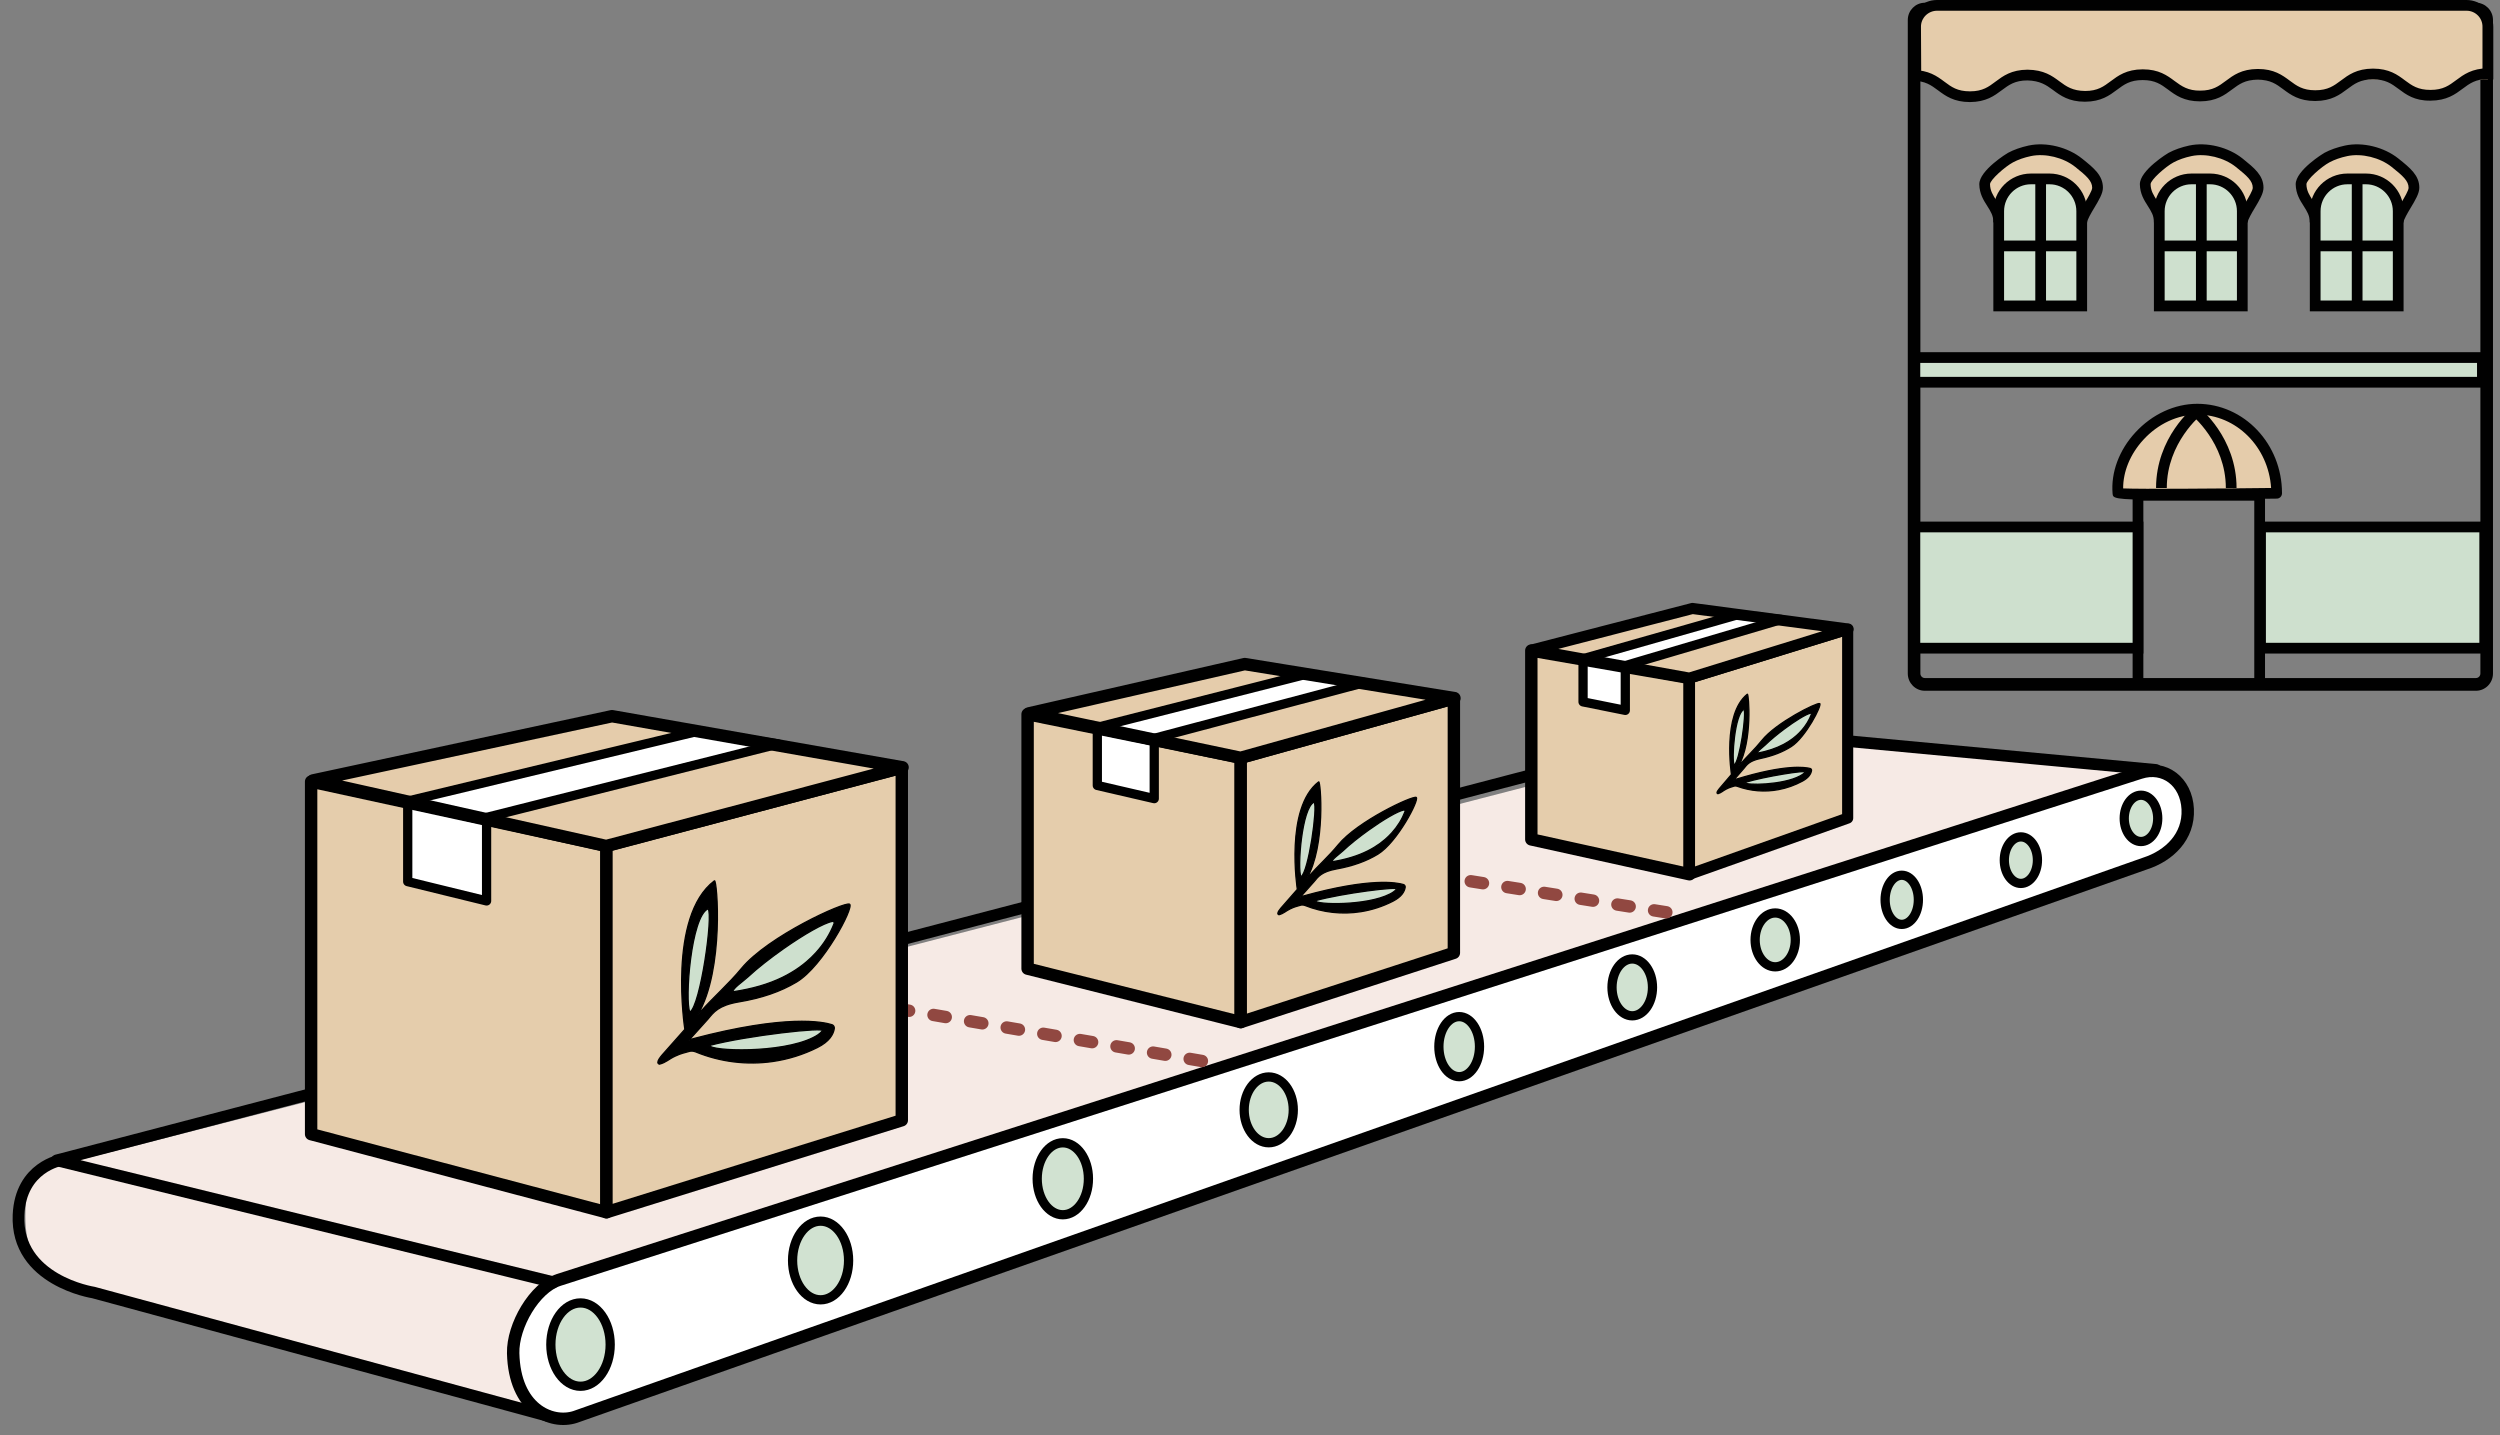 <svg style="fill-rule:evenodd;clip-rule:evenodd;stroke-linejoin:round;stroke-miterlimit:2;" xml:space="preserve" xmlns:xlink="http://www.w3.org/1999/xlink" xmlns="http://www.w3.org/2000/svg" version="1.1" viewBox="0 0 270 155" height="100%" width="100%"><rect x="0" y="0" width="270" height="155" fill="#808080" stroke="none"/><g id="Conveyor-Boxes"><g id="Building"><path style="fill:#e5ccab;fill-rule:nonzero;" d="M245.877,53.271c0,-5.014 -3.835,-9.081 -8.569,-9.081c-4.734,-0 -8.936,4.55 -8.569,9.081c0.019,0.222 17.138,-0 17.138,-0Z"></path><path style="fill:#010101;fill-rule:nonzero;" d="M233.337,53.976c-5.12,0 -5.13,-0.183 -5.178,-0.657c-0.193,-2.299 0.705,-4.714 2.464,-6.617c1.806,-1.962 4.241,-3.092 6.685,-3.092c5.043,-0 9.149,4.328 9.149,9.661c0,0.319 -0.251,0.58 -0.57,0.58c-5.97,0.077 -9.931,0.125 -12.55,0.125Zm-4.038,-1.227c1.981,0.087 10.154,0.02 15.98,-0.048c-0.281,-4.425 -3.749,-7.922 -7.971,-7.922c-2.116,-0 -4.241,0.985 -5.825,2.715c-1.411,1.536 -2.194,3.429 -2.184,5.265l0,-0.01Z"></path><path style="fill:#010101;fill-rule:nonzero;stroke:#000;stroke-width:0.2px;" d="M267.403,74.502l-59.523,0c-0.956,0 -1.739,-0.792 -1.739,-1.759l0,-70.587c0,-0.968 0.783,-1.76 1.739,-1.76l59.523,0c0.956,0 1.739,0.792 1.739,1.76l-0,70.587c-0,0.967 -0.783,1.759 -1.739,1.759Zm-59.523,-72.933c-0.318,0 -0.579,0.264 -0.579,0.587l-0,70.587c-0,0.322 0.261,0.586 0.579,0.586l59.523,0c0.318,0 0.579,-0.264 0.579,-0.586l0,-70.587c0,-0.323 -0.261,-0.587 -0.579,-0.587l-59.523,0Z"></path><path style="fill:#e5ccab;fill-rule:nonzero;" d="M224.826,24.027c-0,-0.889 1.7,-2.86 1.7,-3.749c0,-1.062 -0.821,-1.729 -2.028,-2.705c-1.45,-1.169 -3.604,-1.652 -5.285,-1.294c-0.715,0.154 -1.44,0.386 -2.087,0.734c-0.57,0.309 -2.802,1.932 -2.792,2.879c0.029,1.749 1.556,2.377 1.517,4.125"></path><path style="fill:#010101;fill-rule:nonzero;" d="M216.44,24.046l-1.159,-0.029c0.019,-0.715 -0.3,-1.198 -0.657,-1.768c-0.396,-0.618 -0.841,-1.314 -0.86,-2.338c-0.019,-1.516 3.063,-3.391 3.092,-3.4c0.647,-0.348 1.4,-0.609 2.241,-0.793c1.894,-0.405 4.212,0.165 5.768,1.411c1.256,1.005 2.251,1.807 2.251,3.149c-0,0.609 -0.435,1.334 -0.937,2.174c-0.31,0.512 -0.773,1.295 -0.773,1.585l-1.16,-0c0,-0.609 0.435,-1.334 0.937,-2.174c0.31,-0.512 0.773,-1.295 0.773,-1.575c0,-0.753 -0.618,-1.294 -1.816,-2.251c-1.275,-1.024 -3.246,-1.507 -4.801,-1.179c-0.735,0.155 -1.392,0.387 -1.933,0.677c-0.85,0.454 -2.492,1.893 -2.483,2.367c0.01,0.695 0.319,1.178 0.677,1.729c0.405,0.638 0.869,1.353 0.84,2.415Z"></path><path style="fill:#010101;fill-rule:nonzero;" d="M244.622,74.478l-14.299,-0l0,-21.564l14.299,-0l-0,21.564Zm-13.14,-1.16l11.98,0l0,-19.245l-11.98,0l0,19.245Z"></path><path style="fill:#e5ccab;fill-rule:nonzero;" d="M259.007,24.027c-0,-0.889 1.7,-2.86 1.7,-3.749c0,-1.062 -0.821,-1.729 -2.029,-2.705c-1.449,-1.169 -3.603,-1.652 -5.284,-1.294c-0.715,0.154 -1.44,0.386 -2.087,0.734c-0.57,0.309 -2.802,1.932 -2.792,2.879c0.029,1.749 1.555,2.377 1.517,4.125"></path><path style="fill:#010101;fill-rule:nonzero;" d="M250.611,24.046l-1.159,-0.029c0.019,-0.715 -0.299,-1.198 -0.657,-1.768c-0.396,-0.618 -0.84,-1.314 -0.86,-2.338c-0.019,-1.516 3.063,-3.391 3.092,-3.4c0.647,-0.348 1.401,-0.609 2.241,-0.793c1.894,-0.405 4.212,0.165 5.767,1.411c1.256,1.005 2.252,1.807 2.252,3.149c-0,0.609 -0.435,1.334 -0.938,2.174c-0.309,0.512 -0.773,1.295 -0.773,1.585l-1.159,-0c0,-0.609 0.435,-1.334 0.938,-2.174c0.309,-0.512 0.773,-1.295 0.773,-1.575c-0,-0.753 -0.619,-1.294 -1.817,-2.251c-1.275,-1.024 -3.256,-1.507 -4.801,-1.179c-0.735,0.155 -1.391,0.387 -1.933,0.677c-0.85,0.454 -2.492,1.893 -2.482,2.367c0.009,0.695 0.318,1.178 0.676,1.729c0.406,0.638 0.869,1.353 0.84,2.415Z"></path><path style="fill:#e5ccab;fill-rule:nonzero;" d="M242.168,24.027c-0,-0.889 1.7,-2.86 1.7,-3.749c-0,-1.062 -0.821,-1.729 -2.029,-2.705c-1.449,-1.169 -3.603,-1.652 -5.284,-1.294c-0.715,0.154 -1.44,0.386 -2.087,0.734c-0.57,0.309 -2.802,1.932 -2.792,2.879c0.029,1.749 1.555,2.377 1.516,4.125"></path><path style="fill:#010101;fill-rule:nonzero;" d="M233.782,24.046l-1.159,-0.029c0.019,-0.715 -0.3,-1.198 -0.657,-1.768c-0.396,-0.618 -0.841,-1.314 -0.86,-2.338c-0.02,-1.516 3.062,-3.391 3.091,-3.4c0.648,-0.348 1.401,-0.609 2.242,-0.793c1.893,-0.405 4.212,0.165 5.767,1.411c1.256,1.014 2.251,1.807 2.251,3.149c0,0.609 -0.434,1.334 -0.937,2.174c-0.309,0.512 -0.773,1.295 -0.773,1.585l-1.159,-0c0,-0.609 0.435,-1.334 0.937,-2.174c0.309,-0.512 0.773,-1.295 0.773,-1.575c0,-0.753 -0.618,-1.294 -1.816,-2.251c-1.275,-1.024 -3.256,-1.507 -4.802,-1.179c-0.734,0.155 -1.391,0.387 -1.932,0.677c-0.85,0.454 -2.493,1.893 -2.483,2.367c0.01,0.695 0.319,1.178 0.676,1.729c0.406,0.638 0.87,1.353 0.841,2.415Z"></path><rect style="fill:#cee0ce;fill-rule:nonzero;" height="13.09" width="24.095" y="56.923" x="206.808"></rect><path style="fill:#010101;fill-rule:nonzero;" d="M231.482,70.584l-25.254,-0l0,-14.25l25.254,0l0,14.25Zm-24.094,-1.16l22.935,0l0,-11.931l-22.935,0l-0,11.931Z"></path><rect style="fill:#cee0ce;fill-rule:nonzero;" height="2.666" width="61.289" y="38.606" x="206.808"></rect><path style="fill:#010101;fill-rule:nonzero;" d="M268.677,41.862l-62.449,-0l0,-3.826l62.449,-0l0,3.826Zm-61.289,-1.16l60.131,0l-0,-1.507l-60.131,0l-0,1.507Z"></path><rect style="fill:#cee0ce;fill-rule:nonzero;" height="13.09" width="24.211" y="56.923" x="244.138"></rect><path style="fill:#010101;fill-rule:nonzero;" d="M268.929,70.584l-25.37,-0l-0,-14.25l25.37,0l0,14.25Zm-24.211,-1.16l23.052,0l-0,-11.931l-23.052,0l0,11.931Z"></path><path style="fill:#010101;fill-rule:nonzero;" d="M234.014,52.701l-1.16,0c0,-5.478 3.99,-8.675 4.164,-8.811l0.715,0.908c0,0 -3.719,2.995 -3.719,7.894l-0,0.009Z"></path><path style="fill:#010101;fill-rule:nonzero;" d="M241.549,52.701l-1.159,0c0,-4.898 -3.681,-7.864 -3.719,-7.893l0.714,-0.908c0.174,0.135 4.164,3.323 4.164,8.811l0,-0.01Z"></path><path style="fill:#cee0ce;fill-rule:nonzero;" d="M218.759,19.322l3.169,0c1.603,0 2.898,1.295 2.898,2.898l-0,10.821l-8.965,-0l-0,-10.821c-0,-1.603 1.294,-2.898 2.898,-2.898Z"></path><path style="fill:#010101;fill-rule:nonzero;" d="M225.406,33.621l-10.125,-0l-0,-10.821c-0,-2.241 1.816,-4.057 4.058,-4.057l2.009,-0c2.241,-0 4.058,1.816 4.058,4.057l-0,10.821Zm-8.966,-1.16l7.806,0l0,-9.661c0,-1.594 -1.304,-2.898 -2.898,-2.898l-2.009,-0c-1.595,-0 -2.899,1.304 -2.899,2.898l0,9.661Z"></path><rect style="fill:#010101;fill-rule:nonzero;" height="14.076" width="1.159" y="19.061" x="219.812"></rect><rect style="fill:#010101;fill-rule:nonzero;" height="1.159" width="8.811" y="25.979" x="215.716"></rect><path style="fill:#cee0ce;fill-rule:nonzero;" d="M252.93,19.322l3.169,0c1.604,0 2.899,1.295 2.899,2.898l-0,10.821l-8.966,-0l-0,-10.821c-0,-1.603 1.294,-2.898 2.898,-2.898Z"></path><path style="fill:#010101;fill-rule:nonzero;" d="M259.587,33.621l-10.125,-0l-0,-10.821c-0,-2.241 1.816,-4.057 4.057,-4.057l2.01,-0c2.241,-0 4.058,1.816 4.058,4.057l-0,10.821Zm-8.966,-1.16l7.806,0l0,-9.661c0,-1.594 -1.304,-2.898 -2.898,-2.898l-2.01,-0c-1.594,-0 -2.898,1.304 -2.898,2.898l0,9.661Z"></path><rect style="fill:#010101;fill-rule:nonzero;" height="14.076" width="1.159" y="19.061" x="253.993"></rect><rect style="fill:#010101;fill-rule:nonzero;" height="1.159" width="8.81" y="25.979" x="249.896"></rect><path style="fill:#cee0ce;fill-rule:nonzero;" d="M236.1,19.322l3.169,0c1.604,0 2.899,1.295 2.899,2.898l-0,10.821l-8.966,-0l0,-10.821c0,-1.603 1.295,-2.898 2.898,-2.898Z"></path><path style="fill:#010101;fill-rule:nonzero;" d="M242.747,33.621l-10.125,-0l0,-10.821c0,-2.241 1.817,-4.057 4.058,-4.057l2.01,-0c2.241,-0 4.057,1.816 4.057,4.057l0,10.821Zm-8.965,-1.16l7.806,0l-0,-9.661c-0,-1.594 -1.304,-2.898 -2.898,-2.898l-2.01,-0c-1.594,-0 -2.898,1.304 -2.898,2.898l-0,9.661Z"></path><rect style="fill:#010101;fill-rule:nonzero;" height="14.076" width="1.159" y="19.061" x="237.163"></rect><rect style="fill:#010101;fill-rule:nonzero;" height="1.159" width="8.811" y="25.979" x="233.067"></rect><path style="fill:#e5ccab;fill-rule:nonzero;" d="M206.905,8.589l-0.029,-5.681c-0,-1.285 1.033,-2.329 2.318,-2.329l57.184,0c1.285,0 2.318,1.044 2.318,2.329l0,5.671"></path><path style="fill:#010101;fill-rule:nonzero;" d="M206.325,8.589l-0.029,-5.681c0,-0.773 0.3,-1.507 0.841,-2.058c0.55,-0.551 1.275,-0.85 2.057,-0.85l57.184,-0c0.773,-0 1.507,0.299 2.048,0.85c0.551,0.551 0.85,1.275 0.85,2.058l0,5.671l-1.168,0l-0,-5.671c0.009,-0.464 -0.165,-0.908 -0.494,-1.237c-0.328,-0.328 -0.762,-0.512 -1.226,-0.512l-57.184,0c-0.464,0 -0.908,0.184 -1.237,0.512c-0.328,0.329 -0.512,0.773 -0.502,1.237l0.029,5.681l-1.169,-0Z"></path><path style="fill:#e5ccab;fill-rule:nonzero;" d="M206.547,8.338c3.101,-0 3.111,1.922 6.222,1.912c3.111,-0.009 3.101,-1.941 6.212,-1.951c3.111,-0.01 3.111,1.922 6.222,1.913c3.111,-0.01 3.101,-1.942 6.212,-1.952c3.111,-0.009 3.111,1.923 6.221,1.913c3.111,-0.01 3.102,-1.942 6.213,-1.951c3.11,-0.01 3.11,1.922 6.221,1.912c3.111,-0.009 3.101,-1.941 6.212,-1.951c3.111,-0.01 3.12,1.922 6.231,1.913c3.111,-0.01 3.111,-1.942 6.222,-1.952"></path><path style="fill:#010101;fill-rule:nonzero;" d="M212.75,11.023c-1.73,0 -2.638,-0.666 -3.44,-1.265c-0.753,-0.561 -1.401,-1.034 -2.744,-1.034l-0.019,-0l0,-1.159l0.019,-0c1.73,-0 2.638,0.666 3.44,1.265c0.744,0.56 1.391,1.034 2.744,1.034l0.019,-0c1.362,-0 2.009,-0.493 2.753,-1.053c0.802,-0.599 1.701,-1.275 3.449,-1.285c1.768,0.019 2.657,0.666 3.459,1.265c0.754,0.561 1.41,1.015 2.763,1.034c1.362,0 2.01,-0.492 2.763,-1.053c0.802,-0.599 1.7,-1.275 3.449,-1.285l0.019,0c1.73,0 2.638,0.667 3.44,1.266c0.753,0.56 1.459,1.053 2.763,1.034c1.362,-0 2.009,-0.493 2.763,-1.053c0.802,-0.599 1.7,-1.276 3.449,-1.285l0.019,-0c1.73,-0 2.638,0.666 3.44,1.265c0.753,0.561 1.4,1.034 2.743,1.034l0.02,-0c1.362,-0 2.009,-0.493 2.763,-1.053c0.802,-0.599 1.7,-1.275 3.449,-1.285l0.019,-0c1.739,-0 2.647,0.667 3.439,1.266c0.754,0.56 1.401,1.033 2.754,1.033l0.019,0c1.362,0 2.01,-0.492 2.763,-1.053c0.802,-0.599 1.71,-1.275 3.459,-1.285l-0,1.16c-1.363,-0 -2.01,0.492 -2.763,1.053c-0.803,0.599 -1.711,1.275 -3.459,1.285c-1.739,0.029 -2.657,-0.667 -3.459,-1.266c-0.753,-0.56 -1.401,-1.034 -2.753,-1.034l-0.019,0c-1.363,0 -2.01,0.493 -2.763,1.053c-0.802,0.599 -1.701,1.276 -3.459,1.285l-0.019,0c-1.73,0 -2.638,-0.666 -3.44,-1.265c-0.753,-0.561 -1.401,-1.034 -2.743,-1.034l-0.02,-0c-1.362,-0 -2.009,0.493 -2.763,1.053c-0.802,0.599 -1.7,1.275 -3.449,1.285l-0.019,-0c-1.729,-0 -2.638,-0.667 -3.44,-1.266c-0.753,-0.56 -1.4,-1.033 -2.743,-1.033l-0.02,-0c-1.362,-0 -2.009,0.492 -2.763,1.053c-0.802,0.599 -1.7,1.275 -3.449,1.285l-0.019,-0c-1.729,-0 -2.637,-0.667 -3.439,-1.266c-0.754,-0.56 -1.42,-0.995 -2.763,-1.034c-1.363,0 -2.01,0.493 -2.763,1.053c-0.802,0.599 -1.701,1.276 -3.449,1.285Z"></path></g><g id="Conveyor"><path style="fill:#f6eae5;" d="M59.765,153.104l-51.864,-13.689c0,-0 -5.159,-1 -5.159,-8c0,-7 3.518,-5.75 4.221,-5.75c0.704,-0 181.258,-46.75 181.258,-46.75l42.912,4.25l-171.368,69.939Z" id="Belt-color"></path><g id="Rollers"><path style="fill:#fff;stroke:#000;stroke-width:1.34px;stroke-linecap:round;stroke-miterlimit:1.5;" d="M236.273,87.384c0.144,2.98 -2.007,5.039 -4.608,5.878l-169.548,59.771c-2.601,0.84 -6.55,-0.899 -6.694,-6.88c-0.072,-2.983 2.319,-7.082 4.92,-7.921l170.798,-54.771c2.602,-0.839 4.987,0.942 5.132,3.923Z"></path><g><ellipse style="fill:#d1e2d1;stroke:#000;stroke-width:1px;stroke-linecap:round;stroke-miterlimit:1.5;" ry="4.5" rx="3.205" cy="145.217" cx="62.696"></ellipse><ellipse style="fill:#d1e2d1;stroke:#000;stroke-width:1px;stroke-linecap:round;stroke-miterlimit:1.5;" ry="4.248" rx="3.025" cy="136.132" cx="88.623"></ellipse><ellipse style="fill:#d1e2d1;stroke:#000;stroke-width:1px;stroke-linecap:round;stroke-miterlimit:1.5;" ry="3.886" rx="2.767" cy="127.308" cx="114.784"></ellipse><ellipse style="fill:#d1e2d1;stroke:#000;stroke-width:1px;stroke-linecap:round;stroke-miterlimit:1.5;" ry="2.908" rx="2.171" cy="101.509" cx="191.724"></ellipse><ellipse style="fill:#d1e2d1;stroke:#000;stroke-width:1px;stroke-linecap:round;stroke-miterlimit:1.5;" ry="2.654" rx="1.796" cy="97.18" cx="205.389"></ellipse><ellipse style="fill:#d1e2d1;stroke:#000;stroke-width:1px;stroke-linecap:round;stroke-miterlimit:1.5;" ry="2.513" rx="1.789" cy="92.897" cx="218.255"></ellipse><ellipse style="fill:#d1e2d1;stroke:#000;stroke-width:1px;stroke-linecap:round;stroke-miterlimit:1.5;" ry="3.553" rx="2.652" cy="119.864" cx="137.023"></ellipse><ellipse style="fill:#d1e2d1;stroke:#000;stroke-width:1px;stroke-linecap:round;stroke-miterlimit:1.5;" ry="3.243" rx="2.194" cy="113.038" cx="157.593"></ellipse><ellipse style="fill:#d1e2d1;stroke:#000;stroke-width:1px;stroke-linecap:round;stroke-miterlimit:1.5;" ry="3.07" rx="2.186" cy="106.638" cx="176.283"></ellipse><ellipse style="fill:#d1e2d1;stroke:#000;stroke-width:1px;stroke-linecap:round;stroke-miterlimit:1.5;" ry="2.5" rx="1.809" cy="88.384" cx="231.226"></ellipse></g></g><path style="fill:none;stroke:#000;stroke-width:1.26px;stroke-linecap:round;stroke-linejoin:miter;stroke-miterlimit:3;" d="M232.832,83.15l-48.148,-4.5l-178.553,46.667l53.65,13.166"></path><path style="fill:none;stroke:#000;stroke-width:1.26px;stroke-linecap:round;stroke-linejoin:miter;stroke-miterlimit:3;" d="M59.141,152.913l-49.048,-13.32c-0,-0 -8.407,-1.286 -8.092,-8.387c0.232,-5.209 4.621,-5.92 4.621,-5.92"></path><path style="fill:none;stroke:#914841;stroke-width:1.34px;stroke-linecap:round;stroke-miterlimit:1.5;stroke-dasharray:1.34,2.67,0,0,0,0;" d="M129.805,114.586l-47.257,-8.107"></path><path style="fill:none;stroke:#914841;stroke-width:1.34px;stroke-linecap:round;stroke-miterlimit:1.5;stroke-dasharray:1.34,2.67,0,0,0,0;" d="M179.964,98.528l-44.422,-7.049"></path></g><g id="Box"><path style="fill:#e5cdac;" d="M65.497,91.344l-0,39.578l-31.896,-8.434l-0,-38.078l31.896,6.934Z"></path><clipPath id="_clip1"><path d="M65.497,91.344l-0,39.578l-31.896,-8.434l-0,-38.078l31.896,6.934Z"></path></clipPath><g clip-path="url(#_clip1)"><path style="fill:#fff;" d="M52.083,87.377l-0,9.924l-8.049,-2.586l-0,-9.698l0.037,-0.01l8.012,2.37Z"></path></g><path style="fill:none;stroke:#000;stroke-width:1.34px;stroke-linecap:round;stroke-miterlimit:1.5;" d="M65.497,91.344l-0,39.578l-31.896,-8.434l-0,-38.078l31.896,6.934Z"></path><path style="fill:#e5cdac;stroke:#000;stroke-width:1.34px;stroke-linecap:round;stroke-miterlimit:1.5;" d="M65.497,91.344l-0,39.578l31.896,-9.934l-0,-38.078l-31.896,8.434Z"></path><path style="fill:#e5ccab;" d="M33.815,84.284l32.278,-6.935l31.383,5.523l-32.006,8.499l-31.655,-7.087Z"></path><path style="fill:#fff;" d="M43.625,86.807l31.823,-7.886l8.046,1.475l-30.45,8.183l-1.407,0.097l-8.012,-1.869Z"></path><path style="fill:none;stroke:#000;stroke-width:1.34px;stroke-linecap:round;stroke-miterlimit:1.5;" d="M33.815,84.284l32.278,-6.935l31.383,5.523l-32.006,8.499l-31.655,-7.087Z"></path><path style="fill:none;stroke:#000;stroke-width:1px;stroke-linecap:round;stroke-miterlimit:1.5;" d="M52.551,88.28l0,9.021l-8.517,-2.086l-0,-8.698l31.069,-7.472l8.946,1.306l-31.498,7.929Z"></path><path style="fill:#cee0ce;" d="M88.795,111.352c-0.248,0.305 -0.63,0.536 -0.982,0.708c-3.476,1.742 -11.113,1.471 -11.178,0.847c3.983,-1.061 12.77,-2.048 12.16,-1.555Z"></path><path style="fill:#cee0ce;" d="M76.474,98.148c0.575,0.631 -0.83,10.536 -1.971,11.159c-0.555,-1.186 0.108,-10.35 1.971,-11.159Z"></path><path style="fill:#cee0ce;" d="M89.912,99.508c0.121,-0.018 0.213,0.117 0.166,0.244c-0.435,1.136 -1.104,2.203 -1.967,3.147c-0.31,0.34 -0.645,0.663 -1.003,0.968c-0.499,0.425 -1.042,0.813 -1.625,1.158c-0.32,0.191 -0.65,0.37 -0.992,0.536c-1.506,0.735 -3.249,1.239 -5.337,1.551c-0.044,-0.357 1.07,-1.098 1.628,-1.609c1.029,-0.958 2.438,-2.06 3.859,-3.057c2.155,-1.511 4.339,-2.78 5.271,-2.938Z"></path><path style="fill:#fff;fill-rule:nonzero;" d="M88.795,111.352c0.61,-0.493 -8.177,0.494 -12.16,1.555c0.065,0.624 7.702,0.895 11.178,-0.847c0.352,-0.172 0.734,-0.403 0.982,-0.708m-11.636,-16.227c0.285,-0.203 1.089,9.571 -1.789,14.461l0.306,-0.341c1.397,-1.576 3.025,-2.983 4.398,-4.65c2.877,-3.489 11.162,-7.246 11.683,-6.945c0.512,0.317 -2.865,6.707 -5.736,8.416c-1.737,1.032 -3.751,1.728 -6.236,2.141c-2.191,0.371 -2.719,1.121 -3.325,1.855l-2.077,2.308c0.054,0.033 0.397,-0.205 0.449,-0.186c10.085,-2.657 14.04,-1.827 15.035,-1.513c0.156,0.059 0.264,0.231 0.237,0.411c-0.096,0.634 -0.535,1.411 -1.835,2.057c-1.522,0.759 -3.138,1.262 -4.798,1.502c-2.795,0.404 -5.683,0.054 -8.327,-1.033c-0.249,-0.099 -0.525,-0.126 -0.775,-0.036c-0.479,0.149 -0.738,0.159 -1.455,0.493c-0.718,0.335 -0.966,0.675 -1.693,0.865c-0.516,-0.147 0.263,-0.964 0.585,-1.326l2.178,-2.457l-0.026,-0.009c-0,0 -1.884,-12.192 3.201,-16.013m-0.685,3.023c-1.863,0.809 -2.526,9.973 -1.971,11.159c1.141,-0.623 2.546,-10.528 1.971,-11.159m13.438,1.36c-0.932,0.158 -3.116,1.427 -5.271,2.938c-1.421,0.997 -2.83,2.099 -3.859,3.057c-0.558,0.511 -1.672,1.252 -1.628,1.609c2.088,-0.312 3.831,-0.816 5.337,-1.551c0.342,-0.166 0.672,-0.345 0.992,-0.536c0.583,-0.345 1.126,-0.733 1.625,-1.158c0.358,-0.305 0.693,-0.628 1.003,-0.968c0.863,-0.944 1.532,-2.011 1.967,-3.147c0.047,-0.127 -0.045,-0.262 -0.166,-0.244"></path><clipPath id="_clip2"><path clip-rule="nonzero" d="M88.795,111.352c0.61,-0.493 -8.177,0.494 -12.16,1.555c0.065,0.624 7.702,0.895 11.178,-0.847c0.352,-0.172 0.734,-0.403 0.982,-0.708m-11.636,-16.227c0.285,-0.203 1.089,9.571 -1.789,14.461l0.306,-0.341c1.397,-1.576 3.025,-2.983 4.398,-4.65c2.877,-3.489 11.162,-7.246 11.683,-6.945c0.512,0.317 -2.865,6.707 -5.736,8.416c-1.737,1.032 -3.751,1.728 -6.236,2.141c-2.191,0.371 -2.719,1.121 -3.325,1.855l-2.077,2.308c0.054,0.033 0.397,-0.205 0.449,-0.186c10.085,-2.657 14.04,-1.827 15.035,-1.513c0.156,0.059 0.264,0.231 0.237,0.411c-0.096,0.634 -0.535,1.411 -1.835,2.057c-1.522,0.759 -3.138,1.262 -4.798,1.502c-2.795,0.404 -5.683,0.054 -8.327,-1.033c-0.249,-0.099 -0.525,-0.126 -0.775,-0.036c-0.479,0.149 -0.738,0.159 -1.455,0.493c-0.718,0.335 -0.966,0.675 -1.693,0.865c-0.516,-0.147 0.263,-0.964 0.585,-1.326l2.178,-2.457l-0.026,-0.009c-0,0 -1.884,-12.192 3.201,-16.013m-0.685,3.023c-1.863,0.809 -2.526,9.973 -1.971,11.159c1.141,-0.623 2.546,-10.528 1.971,-11.159m13.438,1.36c-0.932,0.158 -3.116,1.427 -5.271,2.938c-1.421,0.997 -2.83,2.099 -3.859,3.057c-0.558,0.511 -1.672,1.252 -1.628,1.609c2.088,-0.312 3.831,-0.816 5.337,-1.551c0.342,-0.166 0.672,-0.345 0.992,-0.536c0.583,-0.345 1.126,-0.733 1.625,-1.158c0.358,-0.305 0.693,-0.628 1.003,-0.968c0.863,-0.944 1.532,-2.011 1.967,-3.147c0.047,-0.127 -0.045,-0.262 -0.166,-0.244"></path></clipPath><g clip-path="url(#_clip2)"><path style="fill:#cee0ce;" d="M89.912,99.508c0.121,-0.02 0.213,0.117 0.166,0.244c-0.581,1.548 -1.616,2.963 -2.97,4.115c-0.499,0.425 -1.043,0.812 -1.625,1.158c-0.32,0.19 -0.65,0.37 -0.992,0.536c-1.506,0.735 -3.249,1.239 -5.337,1.551c-0.044,-0.357 1.072,-1.095 1.628,-1.609c1.032,-0.953 2.438,-2.06 3.859,-3.057c2.155,-1.511 4.337,-2.792 5.271,-2.938Z"></path><path style="fill:#cee0ce;" d="M89.912,99.508c0.121,-0.02 0.213,0.117 0.166,0.244c-0.581,1.548 -1.616,2.963 -2.97,4.115c-0.499,0.425 -1.043,0.812 -1.625,1.158c-0.32,0.19 -0.65,0.37 -0.992,0.536c-1.506,0.735 -3.249,1.239 -5.337,1.551c-0.044,-0.357 1.072,-1.095 1.628,-1.609c1.032,-0.953 2.438,-2.06 3.859,-3.057c2.155,-1.511 4.337,-2.792 5.271,-2.938Z"></path><path style="fill:#cee0ce;" d="M89.912,99.508c0.121,-0.02 0.213,0.117 0.166,0.244c-0.581,1.548 -1.616,2.963 -2.97,4.115c-0.499,0.425 -1.043,0.812 -1.625,1.158c-0.32,0.19 -0.65,0.37 -0.992,0.536c-1.506,0.735 -3.249,1.239 -5.337,1.551c-0.044,-0.357 1.072,-1.095 1.628,-1.609c1.032,-0.953 2.438,-2.06 3.859,-3.057c2.155,-1.511 4.337,-2.792 5.271,-2.938Z"></path><path style="fill:#cee0ce;" d="M89.912,99.508c0.121,-0.02 0.213,0.117 0.166,0.244c-0.581,1.548 -1.616,2.963 -2.97,4.115c-0.499,0.425 -1.043,0.812 -1.625,1.158c-0.32,0.19 -0.65,0.37 -0.992,0.536c-1.506,0.735 -3.249,1.239 -5.337,1.551c-0.044,-0.357 1.072,-1.095 1.628,-1.609c1.032,-0.953 2.438,-2.06 3.859,-3.057c2.155,-1.511 4.337,-2.792 5.271,-2.938Z"></path><path d="M77.159,95.125c0.285,-0.203 1.089,9.571 -1.789,14.461l0.306,-0.341c1.397,-1.576 3.025,-2.983 4.398,-4.65c2.877,-3.489 11.162,-7.246 11.683,-6.945c0.512,0.317 -2.865,6.707 -5.736,8.416c-1.737,1.032 -3.751,1.728 -6.236,2.141c-2.191,0.371 -2.719,1.121 -3.325,1.855l-2.077,2.308c0.054,0.033 0.397,-0.205 0.449,-0.186c10.085,-2.657 14.04,-1.827 15.035,-1.513c0.156,0.059 0.264,0.231 0.237,0.411c-0.096,0.634 -0.535,1.411 -1.835,2.057c-1.522,0.759 -3.138,1.262 -4.798,1.502c-2.795,0.404 -5.683,0.054 -8.327,-1.033c-0.249,-0.099 -0.525,-0.126 -0.775,-0.036c-0.479,0.149 -0.738,0.159 -1.455,0.493c-0.718,0.335 -0.966,0.675 -1.693,0.865c-0.516,-0.147 0.263,-0.964 0.585,-1.326l2.178,-2.457l-0.026,-0.009c-0,0 -1.884,-12.192 3.201,-16.013Zm-0.685,3.023c-1.863,0.809 -2.526,9.973 -1.971,11.159c1.141,-0.623 2.546,-10.528 1.971,-11.159Zm13.438,1.36c-0.932,0.158 -3.116,1.427 -5.271,2.938c-1.421,0.997 -2.83,2.099 -3.859,3.057c-0.558,0.511 -1.672,1.252 -1.628,1.609c2.088,-0.312 3.831,-0.816 5.337,-1.551c0.342,-0.166 0.672,-0.345 0.992,-0.536c0.583,-0.345 1.126,-0.733 1.625,-1.158c0.358,-0.305 0.693,-0.628 1.003,-0.968c0.863,-0.944 1.532,-2.011 1.967,-3.147c0.047,-0.127 -0.045,-0.262 -0.166,-0.244Zm-1.117,11.844c0.61,-0.493 -8.177,0.494 -12.16,1.555c0.065,0.624 7.702,0.895 11.178,-0.847c0.352,-0.172 0.734,-0.403 0.982,-0.708Z"></path></g><path style="fill:none;fill-rule:nonzero;stroke:#000;stroke-width:0.14px;" d="M88.795,111.352c0.61,-0.493 -8.177,0.494 -12.16,1.555c0.065,0.624 7.702,0.895 11.178,-0.847c0.352,-0.172 0.734,-0.403 0.982,-0.708m-11.636,-16.227c0.285,-0.203 1.089,9.571 -1.789,14.461l0.306,-0.341c1.397,-1.576 3.025,-2.983 4.398,-4.65c2.877,-3.489 11.162,-7.246 11.683,-6.945c0.512,0.317 -2.865,6.707 -5.736,8.416c-1.737,1.032 -3.751,1.728 -6.236,2.141c-2.191,0.371 -2.719,1.121 -3.325,1.855l-2.077,2.308c0.054,0.033 0.397,-0.205 0.449,-0.186c10.085,-2.657 14.04,-1.827 15.035,-1.513c0.156,0.059 0.264,0.231 0.237,0.411c-0.096,0.634 -0.535,1.411 -1.835,2.057c-1.522,0.759 -3.138,1.262 -4.798,1.502c-2.795,0.404 -5.683,0.054 -8.327,-1.033c-0.249,-0.099 -0.525,-0.126 -0.775,-0.036c-0.479,0.149 -0.738,0.159 -1.455,0.493c-0.718,0.335 -0.966,0.675 -1.693,0.865c-0.516,-0.147 0.263,-0.964 0.585,-1.326l2.178,-2.457l-0.026,-0.009c-0,0 -1.884,-12.192 3.201,-16.013m-0.685,3.023c-1.863,0.809 -2.526,9.973 -1.971,11.159c1.141,-0.623 2.546,-10.528 1.971,-11.159m13.438,1.36c-0.932,0.158 -3.116,1.427 -5.271,2.938c-1.421,0.997 -2.83,2.099 -3.859,3.057c-0.558,0.511 -1.672,1.252 -1.628,1.609c2.088,-0.312 3.831,-0.816 5.337,-1.551c0.342,-0.166 0.672,-0.345 0.992,-0.536c0.583,-0.345 1.126,-0.733 1.625,-1.158c0.358,-0.305 0.693,-0.628 1.003,-0.968c0.863,-0.944 1.532,-2.011 1.967,-3.147c0.047,-0.127 -0.045,-0.262 -0.166,-0.244"></path></g><g id="Box1"><path style="fill:#e5cdac;" d="M134,81.826l-0,28.562l-23.019,-5.774l0,-27.48l23.019,4.692Z"></path><clipPath id="_clip3"><path d="M134,81.826l-0,28.562l-23.019,-5.774l0,-27.48l23.019,4.692Z"></path></clipPath><g clip-path="url(#_clip3)"><path style="fill:#fff;" d="M124.319,79.094l0,7.162l-5.808,-1.787l-0,-6.999l0.026,-0.008l5.782,1.632Z"></path></g><path style="fill:none;stroke:#000;stroke-width:1.34px;stroke-linecap:round;stroke-miterlimit:1.5;" d="M134,81.826l-0,28.562l-23.019,-5.774l0,-27.48l23.019,4.692Z"></path><path style="fill:#e5cdac;stroke:#000;stroke-width:1.34px;stroke-linecap:round;stroke-miterlimit:1.5;" d="M134,81.826l-0,28.562l23.018,-7.481l0,-27.48l-23.018,6.399Z"></path><path style="fill:#e5ccab;" d="M111.136,77.041l23.294,-5.321l22.649,3.679l-23.099,6.446l-22.844,-4.804Z"></path><path style="fill:#fff;" d="M118.216,78.765l22.965,-6.002l5.807,0.986l-21.975,6.204l-1.015,0.083l-5.782,-1.271Z"></path><path style="fill:none;stroke:#000;stroke-width:1.34px;stroke-linecap:round;stroke-miterlimit:1.5;" d="M111.136,77.041l23.294,-5.321l22.649,3.679l-23.099,6.446l-22.844,-4.804Z"></path><path style="fill:none;stroke:#000;stroke-width:1px;stroke-linecap:round;stroke-miterlimit:1.5;" d="M124.658,79.741l-0,6.511l-6.147,-1.423l-0,-6.277l22.421,-5.696l6.456,0.855l-22.73,6.03Z"></path><path style="fill:#cee0ce;" d="M150.814,96.037c-0.179,0.222 -0.455,0.393 -0.709,0.52c-2.509,1.292 -8.02,1.171 -8.067,0.721c2.874,-0.804 9.216,-1.603 8.776,-1.241Z"></path><path style="fill:#cee0ce;" d="M141.922,86.629c0.415,0.45 -0.599,7.612 -1.422,8.072c-0.401,-0.85 0.077,-7.47 1.422,-8.072Z"></path><path style="fill:#cee0ce;" d="M151.619,87.478c0.088,-0.013 0.154,0.083 0.12,0.176c-0.313,0.823 -0.796,1.6 -1.419,2.29c-0.224,0.248 -0.465,0.485 -0.724,0.708c-0.36,0.311 -0.752,0.597 -1.173,0.852c-0.23,0.141 -0.468,0.273 -0.715,0.396c-1.088,0.545 -2.346,0.926 -3.852,1.172c-0.032,-0.257 0.772,-0.803 1.175,-1.177c0.742,-0.702 1.759,-1.511 2.785,-2.244c1.555,-1.112 3.131,-2.049 3.803,-2.173Z"></path><path style="fill:#fff;fill-rule:nonzero;" d="M150.814,96.037c0.44,-0.362 -5.902,0.437 -8.776,1.241c0.047,0.45 5.558,0.571 8.067,-0.721c0.254,-0.127 0.53,-0.298 0.709,-0.52m-8.398,-11.597c0.206,-0.149 0.786,6.897 -1.291,10.454l0.221,-0.249c1.008,-1.151 2.183,-2.183 3.174,-3.399c2.076,-2.546 8.055,-5.339 8.432,-5.126c0.369,0.223 -2.068,4.868 -4.14,6.129c-1.254,0.762 -2.708,1.284 -4.5,1.607c-1.582,0.289 -1.963,0.835 -2.4,1.371l-1.499,1.686c0.039,0.023 0.286,-0.152 0.324,-0.139c7.278,-2.016 10.132,-1.456 10.85,-1.239c0.113,0.041 0.191,0.165 0.171,0.294c-0.069,0.459 -0.386,1.024 -1.324,1.503c-1.098,0.562 -2.264,0.941 -3.462,1.131c-2.018,0.319 -4.102,0.094 -6.01,-0.664c-0.179,-0.069 -0.379,-0.086 -0.559,-0.019c-0.346,0.113 -0.533,0.122 -1.05,0.371c-0.518,0.248 -0.697,0.496 -1.222,0.64c-0.373,-0.101 0.19,-0.698 0.422,-0.962l1.572,-1.795l-0.019,-0.006c-0,-0 -1.359,-8.781 2.31,-11.588m-0.494,2.189c-1.345,0.602 -1.823,7.222 -1.422,8.072c0.823,-0.46 1.837,-7.622 1.422,-8.072m9.697,0.849c-0.672,0.124 -2.248,1.061 -3.803,2.173c-1.026,0.733 -2.043,1.542 -2.785,2.244c-0.403,0.374 -1.207,0.92 -1.175,1.177c1.506,-0.246 2.764,-0.627 3.852,-1.172c0.247,-0.123 0.485,-0.255 0.715,-0.396c0.421,-0.255 0.813,-0.541 1.173,-0.852c0.259,-0.223 0.5,-0.46 0.724,-0.708c0.623,-0.69 1.106,-1.467 1.419,-2.29c0.034,-0.093 -0.032,-0.189 -0.12,-0.176"></path><clipPath id="_clip4"><path clip-rule="nonzero" d="M150.814,96.037c0.44,-0.362 -5.902,0.437 -8.776,1.241c0.047,0.45 5.558,0.571 8.067,-0.721c0.254,-0.127 0.53,-0.298 0.709,-0.52m-8.398,-11.597c0.206,-0.149 0.786,6.897 -1.291,10.454l0.221,-0.249c1.008,-1.151 2.183,-2.183 3.174,-3.399c2.076,-2.546 8.055,-5.339 8.432,-5.126c0.369,0.223 -2.068,4.868 -4.14,6.129c-1.254,0.762 -2.708,1.284 -4.5,1.607c-1.582,0.289 -1.963,0.835 -2.4,1.371l-1.499,1.686c0.039,0.023 0.286,-0.152 0.324,-0.139c7.278,-2.016 10.132,-1.456 10.85,-1.239c0.113,0.041 0.191,0.165 0.171,0.294c-0.069,0.459 -0.386,1.024 -1.324,1.503c-1.098,0.562 -2.264,0.941 -3.462,1.131c-2.018,0.319 -4.102,0.094 -6.01,-0.664c-0.179,-0.069 -0.379,-0.086 -0.559,-0.019c-0.346,0.113 -0.533,0.122 -1.05,0.371c-0.518,0.248 -0.697,0.496 -1.222,0.64c-0.373,-0.101 0.19,-0.698 0.422,-0.962l1.572,-1.795l-0.019,-0.006c-0,-0 -1.359,-8.781 2.31,-11.588m-0.494,2.189c-1.345,0.602 -1.823,7.222 -1.422,8.072c0.823,-0.46 1.837,-7.622 1.422,-8.072m9.697,0.849c-0.672,0.124 -2.248,1.061 -3.803,2.173c-1.026,0.733 -2.043,1.542 -2.785,2.244c-0.403,0.374 -1.207,0.92 -1.175,1.177c1.506,-0.246 2.764,-0.627 3.852,-1.172c0.247,-0.123 0.485,-0.255 0.715,-0.396c0.421,-0.255 0.813,-0.541 1.173,-0.852c0.259,-0.223 0.5,-0.46 0.724,-0.708c0.623,-0.69 1.106,-1.467 1.419,-2.29c0.034,-0.093 -0.032,-0.189 -0.12,-0.176"></path></clipPath><g clip-path="url(#_clip4)"><path style="fill:#cee0ce;" d="M151.619,87.478c0.088,-0.015 0.155,0.083 0.12,0.176c-0.419,1.122 -1.166,2.153 -2.143,2.998c-0.36,0.311 -0.753,0.596 -1.173,0.852c-0.23,0.14 -0.468,0.273 -0.715,0.396c-1.088,0.545 -2.346,0.926 -3.852,1.172c-0.032,-0.257 0.774,-0.801 1.175,-1.177c0.745,-0.698 1.759,-1.511 2.785,-2.244c1.555,-1.112 3.13,-2.058 3.803,-2.173Z"></path><path style="fill:#cee0ce;" d="M151.619,87.478c0.088,-0.015 0.155,0.083 0.12,0.176c-0.419,1.122 -1.166,2.153 -2.143,2.998c-0.36,0.311 -0.753,0.596 -1.173,0.852c-0.23,0.14 -0.468,0.273 -0.715,0.396c-1.088,0.545 -2.346,0.926 -3.852,1.172c-0.032,-0.257 0.774,-0.801 1.175,-1.177c0.745,-0.698 1.759,-1.511 2.785,-2.244c1.555,-1.112 3.13,-2.058 3.803,-2.173Z"></path><path style="fill:#cee0ce;" d="M151.619,87.478c0.088,-0.015 0.155,0.083 0.12,0.176c-0.419,1.122 -1.166,2.153 -2.143,2.998c-0.36,0.311 -0.753,0.596 -1.173,0.852c-0.23,0.14 -0.468,0.273 -0.715,0.396c-1.088,0.545 -2.346,0.926 -3.852,1.172c-0.032,-0.257 0.774,-0.801 1.175,-1.177c0.745,-0.698 1.759,-1.511 2.785,-2.244c1.555,-1.112 3.13,-2.058 3.803,-2.173Z"></path><path style="fill:#cee0ce;" d="M151.619,87.478c0.088,-0.015 0.155,0.083 0.12,0.176c-0.419,1.122 -1.166,2.153 -2.143,2.998c-0.36,0.311 -0.753,0.596 -1.173,0.852c-0.23,0.14 -0.468,0.273 -0.715,0.396c-1.088,0.545 -2.346,0.926 -3.852,1.172c-0.032,-0.257 0.774,-0.801 1.175,-1.177c0.745,-0.698 1.759,-1.511 2.785,-2.244c1.555,-1.112 3.13,-2.058 3.803,-2.173Z"></path><path d="M142.416,84.44c0.206,-0.149 0.786,6.897 -1.291,10.454l0.221,-0.249c1.008,-1.151 2.183,-2.183 3.174,-3.399c2.076,-2.546 8.055,-5.339 8.432,-5.126c0.369,0.223 -2.068,4.868 -4.14,6.129c-1.254,0.762 -2.708,1.284 -4.5,1.607c-1.582,0.289 -1.963,0.835 -2.4,1.371l-1.499,1.686c0.039,0.023 0.286,-0.152 0.324,-0.139c7.278,-2.016 10.132,-1.456 10.85,-1.239c0.113,0.041 0.191,0.165 0.171,0.294c-0.069,0.459 -0.386,1.024 -1.324,1.503c-1.098,0.562 -2.264,0.941 -3.462,1.131c-2.018,0.319 -4.102,0.094 -6.01,-0.664c-0.179,-0.069 -0.379,-0.086 -0.559,-0.019c-0.346,0.113 -0.533,0.122 -1.05,0.371c-0.518,0.248 -0.697,0.496 -1.222,0.64c-0.373,-0.101 0.19,-0.698 0.422,-0.962l1.572,-1.795l-0.019,-0.006c-0,-0 -1.359,-8.781 2.31,-11.588Zm-0.494,2.189c-1.345,0.602 -1.823,7.222 -1.422,8.072c0.823,-0.46 1.837,-7.622 1.422,-8.072Zm9.697,0.849c-0.672,0.124 -2.248,1.061 -3.803,2.173c-1.026,0.733 -2.043,1.542 -2.785,2.244c-0.403,0.374 -1.207,0.92 -1.175,1.177c1.506,-0.246 2.764,-0.627 3.852,-1.172c0.247,-0.123 0.485,-0.255 0.715,-0.396c0.421,-0.255 0.813,-0.541 1.173,-0.852c0.259,-0.223 0.5,-0.46 0.724,-0.708c0.623,-0.69 1.106,-1.467 1.419,-2.29c0.034,-0.093 -0.032,-0.189 -0.12,-0.176Zm-0.805,8.559c0.44,-0.362 -5.902,0.437 -8.776,1.241c0.047,0.45 5.558,0.571 8.067,-0.721c0.254,-0.127 0.53,-0.298 0.709,-0.52Z"></path></g><path style="fill:none;fill-rule:nonzero;stroke:#000;stroke-width:0.14px;" d="M150.814,96.037c0.44,-0.362 -5.902,0.437 -8.776,1.241c0.047,0.45 5.558,0.571 8.067,-0.721c0.254,-0.127 0.53,-0.298 0.709,-0.52m-8.398,-11.597c0.206,-0.149 0.786,6.897 -1.291,10.454l0.221,-0.249c1.008,-1.151 2.183,-2.183 3.174,-3.399c2.076,-2.546 8.055,-5.339 8.432,-5.126c0.369,0.223 -2.068,4.868 -4.14,6.129c-1.254,0.762 -2.708,1.284 -4.5,1.607c-1.582,0.289 -1.963,0.835 -2.4,1.371l-1.499,1.686c0.039,0.023 0.286,-0.152 0.324,-0.139c7.278,-2.016 10.132,-1.456 10.85,-1.239c0.113,0.041 0.191,0.165 0.171,0.294c-0.069,0.459 -0.386,1.024 -1.324,1.503c-1.098,0.562 -2.264,0.941 -3.462,1.131c-2.018,0.319 -4.102,0.094 -6.01,-0.664c-0.179,-0.069 -0.379,-0.086 -0.559,-0.019c-0.346,0.113 -0.533,0.122 -1.05,0.371c-0.518,0.248 -0.697,0.496 -1.222,0.64c-0.373,-0.101 0.19,-0.698 0.422,-0.962l1.572,-1.795l-0.019,-0.006c-0,-0 -1.359,-8.781 2.31,-11.588m-0.494,2.189c-1.345,0.602 -1.823,7.222 -1.422,8.072c0.823,-0.46 1.837,-7.622 1.422,-8.072m9.697,0.849c-0.672,0.124 -2.248,1.061 -3.803,2.173c-1.026,0.733 -2.043,1.542 -2.785,2.244c-0.403,0.374 -1.207,0.92 -1.175,1.177c1.506,-0.246 2.764,-0.627 3.852,-1.172c0.247,-0.123 0.485,-0.255 0.715,-0.396c0.421,-0.255 0.813,-0.541 1.173,-0.852c0.259,-0.223 0.5,-0.46 0.724,-0.708c0.623,-0.69 1.106,-1.467 1.419,-2.29c0.034,-0.093 -0.032,-0.189 -0.12,-0.176"></path></g><g id="Box2"><path style="fill:#e5cdac;" d="M182.465,73.224l0,21.198l-17.083,-3.768l0,-20.394l17.083,2.964Z"></path><clipPath id="_clip5"><path d="M182.465,73.224l0,21.198l-17.083,-3.768l0,-20.394l17.083,2.964Z"></path></clipPath><g clip-path="url(#_clip5)"><path style="fill:#fff;" d="M175.281,71.415l-0,5.315l-4.311,-1.196l0,-5.194l0.02,-0.006l4.291,1.081Z"></path></g><path style="fill:none;stroke:#000;stroke-width:1.34px;stroke-linecap:round;stroke-miterlimit:1.5;" d="M182.465,73.224l0,21.198l-17.083,-3.768l0,-20.394l17.083,2.964Z"></path><path style="fill:#e5cdac;stroke:#000;stroke-width:1.2px;stroke-linecap:round;stroke-miterlimit:1.5;" d="M182.465,73.224l0,21.198l17.083,-6.07l0,-20.394l-17.083,5.266Z"></path><path style="fill:#e5ccab;" d="M165.497,70.187l17.288,-4.472l16.808,2.221l-17.142,5.303l-16.954,-3.052Z"></path><path style="fill:#fff;" d="M170.751,71.308l17.044,-4.971l4.309,0.601l-16.308,5.098l-0.754,0.085l-4.291,-0.813Z"></path><path style="fill:none;stroke:#000;stroke-width:1.2px;stroke-linecap:round;stroke-miterlimit:1.5;" d="M165.497,70.187l17.288,-4.472l16.808,2.221l-17.142,5.303l-16.954,-3.052Z"></path><path style="fill:none;stroke:#000;stroke-width:1px;stroke-linecap:round;stroke-miterlimit:1.5;" d="M175.532,71.887l-0,4.832l-4.562,-0.917l0,-4.659l16.64,-4.732l4.791,0.49l-16.869,4.986Z"></path><path style="fill:#cee0ce;" d="M194.943,83.393c-0.132,0.169 -0.337,0.302 -0.525,0.402c-1.862,1.015 -5.952,1.049 -5.987,0.717c2.133,-0.662 6.839,-1.397 6.512,-1.119Z"></path><path style="fill:#cee0ce;" d="M188.344,76.611c0.308,0.324 -0.444,5.662 -1.055,6.023c-0.298,-0.622 0.057,-5.546 1.055,-6.023Z"></path><path style="fill:#cee0ce;" d="M195.541,77.023c0.066,-0.012 0.114,0.058 0.089,0.128c-0.233,0.618 -0.591,1.205 -1.053,1.731c-0.166,0.189 -0.345,0.37 -0.537,0.542c-0.267,0.239 -0.558,0.46 -0.871,0.658c-0.171,0.11 -0.347,0.214 -0.531,0.311c-0.807,0.428 -1.74,0.739 -2.858,0.956c-0.024,-0.19 0.573,-0.613 0.872,-0.9c0.551,-0.537 1.305,-1.161 2.067,-1.728c1.154,-0.86 2.323,-1.591 2.822,-1.698Z"></path><path style="fill:#fff;fill-rule:nonzero;" d="M194.943,83.393c0.327,-0.278 -4.379,0.457 -6.512,1.119c0.035,0.332 4.125,0.298 5.987,-0.717c0.188,-0.1 0.393,-0.233 0.525,-0.402m-6.232,-8.418c0.153,-0.115 0.583,5.101 -0.958,7.788l0.164,-0.19c0.748,-0.877 1.62,-1.669 2.356,-2.594c1.54,-1.936 5.978,-4.143 6.257,-3.994c0.274,0.158 -1.535,3.659 -3.072,4.642c-0.931,0.594 -2.01,1.014 -3.34,1.294c-1.174,0.249 -1.457,0.663 -1.781,1.071l-1.112,1.285c0.028,0.016 0.212,-0.119 0.24,-0.11c5.402,-1.66 7.519,-1.308 8.053,-1.164c0.083,0.028 0.141,0.118 0.127,0.215c-0.052,0.341 -0.287,0.768 -0.983,1.145c-0.815,0.442 -1.681,0.749 -2.57,0.917c-1.497,0.282 -3.044,0.162 -4.46,-0.358c-0.133,-0.047 -0.281,-0.055 -0.415,-0.001c-0.256,0.091 -0.395,0.102 -0.779,0.298c-0.385,0.196 -0.518,0.384 -0.907,0.503c-0.276,-0.066 0.141,-0.522 0.313,-0.724l1.167,-1.367l-0.014,-0.004c-0,0 -1.009,-6.486 1.714,-8.652m-0.367,1.636c-0.998,0.477 -1.353,5.401 -1.055,6.023c0.611,-0.361 1.363,-5.699 1.055,-6.023m7.197,0.412c-0.499,0.107 -1.668,0.838 -2.822,1.698c-0.762,0.567 -1.516,1.191 -2.067,1.728c-0.299,0.287 -0.896,0.71 -0.872,0.9c1.118,-0.217 2.051,-0.528 2.858,-0.956c0.184,-0.097 0.36,-0.201 0.531,-0.311c0.313,-0.198 0.604,-0.419 0.871,-0.658c0.192,-0.172 0.371,-0.353 0.537,-0.542c0.462,-0.526 0.82,-1.113 1.053,-1.731c0.025,-0.07 -0.023,-0.14 -0.089,-0.128"></path><clipPath id="_clip6"><path clip-rule="nonzero" d="M194.943,83.393c0.327,-0.278 -4.379,0.457 -6.512,1.119c0.035,0.332 4.125,0.298 5.987,-0.717c0.188,-0.1 0.393,-0.233 0.525,-0.402m-6.232,-8.418c0.153,-0.115 0.583,5.101 -0.958,7.788l0.164,-0.19c0.748,-0.877 1.62,-1.669 2.356,-2.594c1.54,-1.936 5.978,-4.143 6.257,-3.994c0.274,0.158 -1.535,3.659 -3.072,4.642c-0.931,0.594 -2.01,1.014 -3.34,1.294c-1.174,0.249 -1.457,0.663 -1.781,1.071l-1.112,1.285c0.028,0.016 0.212,-0.119 0.24,-0.11c5.402,-1.66 7.519,-1.308 8.053,-1.164c0.083,0.028 0.141,0.118 0.127,0.215c-0.052,0.341 -0.287,0.768 -0.983,1.145c-0.815,0.442 -1.681,0.749 -2.57,0.917c-1.497,0.282 -3.044,0.162 -4.46,-0.358c-0.133,-0.047 -0.281,-0.055 -0.415,-0.001c-0.256,0.091 -0.395,0.102 -0.779,0.298c-0.385,0.196 -0.518,0.384 -0.907,0.503c-0.276,-0.066 0.141,-0.522 0.313,-0.724l1.167,-1.367l-0.014,-0.004c-0,0 -1.009,-6.486 1.714,-8.652m-0.367,1.636c-0.998,0.477 -1.353,5.401 -1.055,6.023c0.611,-0.361 1.363,-5.699 1.055,-6.023m7.197,0.412c-0.499,0.107 -1.668,0.838 -2.822,1.698c-0.762,0.567 -1.516,1.191 -2.067,1.728c-0.299,0.287 -0.896,0.71 -0.872,0.9c1.118,-0.217 2.051,-0.528 2.858,-0.956c0.184,-0.097 0.36,-0.201 0.531,-0.311c0.313,-0.198 0.604,-0.419 0.871,-0.658c0.192,-0.172 0.371,-0.353 0.537,-0.542c0.462,-0.526 0.82,-1.113 1.053,-1.731c0.025,-0.07 -0.023,-0.14 -0.089,-0.128"></path></clipPath><g clip-path="url(#_clip6)"><path style="fill:#cee0ce;" d="M195.541,77.023c0.066,-0.013 0.115,0.058 0.089,0.128c-0.311,0.842 -0.865,1.624 -1.59,2.273c-0.267,0.239 -0.559,0.459 -0.871,0.658c-0.171,0.11 -0.347,0.214 -0.531,0.311c-0.807,0.428 -1.74,0.739 -2.858,0.956c-0.024,-0.19 0.574,-0.612 0.872,-0.9c0.553,-0.535 1.305,-1.161 2.067,-1.728c1.154,-0.86 2.323,-1.597 2.822,-1.698Z"></path><path style="fill:#cee0ce;" d="M195.541,77.023c0.066,-0.013 0.115,0.058 0.089,0.128c-0.311,0.842 -0.865,1.624 -1.59,2.273c-0.267,0.239 -0.559,0.459 -0.871,0.658c-0.171,0.11 -0.347,0.214 -0.531,0.311c-0.807,0.428 -1.74,0.739 -2.858,0.956c-0.024,-0.19 0.574,-0.612 0.872,-0.9c0.553,-0.535 1.305,-1.161 2.067,-1.728c1.154,-0.86 2.323,-1.597 2.822,-1.698Z"></path><path style="fill:#cee0ce;" d="M195.541,77.023c0.066,-0.013 0.115,0.058 0.089,0.128c-0.311,0.842 -0.865,1.624 -1.59,2.273c-0.267,0.239 -0.559,0.459 -0.871,0.658c-0.171,0.11 -0.347,0.214 -0.531,0.311c-0.807,0.428 -1.74,0.739 -2.858,0.956c-0.024,-0.19 0.574,-0.612 0.872,-0.9c0.553,-0.535 1.305,-1.161 2.067,-1.728c1.154,-0.86 2.323,-1.597 2.822,-1.698Z"></path><path style="fill:#cee0ce;" d="M195.541,77.023c0.066,-0.013 0.115,0.058 0.089,0.128c-0.311,0.842 -0.865,1.624 -1.59,2.273c-0.267,0.239 -0.559,0.459 -0.871,0.658c-0.171,0.11 -0.347,0.214 -0.531,0.311c-0.807,0.428 -1.74,0.739 -2.858,0.956c-0.024,-0.19 0.574,-0.612 0.872,-0.9c0.553,-0.535 1.305,-1.161 2.067,-1.728c1.154,-0.86 2.323,-1.597 2.822,-1.698Z"></path><path d="M188.711,74.975c0.153,-0.115 0.583,5.101 -0.958,7.788l0.164,-0.19c0.748,-0.877 1.62,-1.669 2.356,-2.594c1.54,-1.936 5.978,-4.143 6.257,-3.994c0.274,0.158 -1.535,3.659 -3.072,4.642c-0.931,0.594 -2.01,1.014 -3.34,1.294c-1.174,0.249 -1.457,0.663 -1.781,1.071l-1.112,1.285c0.028,0.016 0.212,-0.119 0.24,-0.11c5.402,-1.66 7.519,-1.308 8.053,-1.164c0.083,0.028 0.141,0.118 0.127,0.215c-0.052,0.341 -0.287,0.768 -0.983,1.145c-0.815,0.442 -1.681,0.749 -2.57,0.917c-1.497,0.282 -3.044,0.162 -4.46,-0.358c-0.133,-0.047 -0.281,-0.055 -0.415,-0.001c-0.256,0.091 -0.395,0.102 -0.779,0.298c-0.385,0.196 -0.518,0.384 -0.907,0.503c-0.276,-0.066 0.141,-0.522 0.313,-0.724l1.167,-1.367l-0.014,-0.004c-0,0 -1.009,-6.486 1.714,-8.652Zm-0.367,1.636c-0.998,0.477 -1.353,5.401 -1.055,6.023c0.611,-0.361 1.363,-5.699 1.055,-6.023Zm7.197,0.412c-0.499,0.107 -1.668,0.838 -2.822,1.698c-0.762,0.567 -1.516,1.191 -2.067,1.728c-0.299,0.287 -0.896,0.71 -0.872,0.9c1.118,-0.217 2.051,-0.528 2.858,-0.956c0.184,-0.097 0.36,-0.201 0.531,-0.311c0.313,-0.198 0.604,-0.419 0.871,-0.658c0.192,-0.172 0.371,-0.353 0.537,-0.542c0.462,-0.526 0.82,-1.113 1.053,-1.731c0.025,-0.07 -0.023,-0.14 -0.089,-0.128Zm-0.598,6.37c0.327,-0.278 -4.379,0.457 -6.512,1.119c0.035,0.332 4.125,0.298 5.987,-0.717c0.188,-0.1 0.393,-0.233 0.525,-0.402Z"></path></g><path style="fill:none;fill-rule:nonzero;stroke:#000;stroke-width:0.14px;" d="M194.943,83.393c0.327,-0.278 -4.379,0.457 -6.512,1.119c0.035,0.332 4.125,0.298 5.987,-0.717c0.188,-0.1 0.393,-0.233 0.525,-0.402m-6.232,-8.418c0.153,-0.115 0.583,5.101 -0.958,7.788l0.164,-0.19c0.748,-0.877 1.62,-1.669 2.356,-2.594c1.54,-1.936 5.978,-4.143 6.257,-3.994c0.274,0.158 -1.535,3.659 -3.072,4.642c-0.931,0.594 -2.01,1.014 -3.34,1.294c-1.174,0.249 -1.457,0.663 -1.781,1.071l-1.112,1.285c0.028,0.016 0.212,-0.119 0.24,-0.11c5.402,-1.66 7.519,-1.308 8.053,-1.164c0.083,0.028 0.141,0.118 0.127,0.215c-0.052,0.341 -0.287,0.768 -0.983,1.145c-0.815,0.442 -1.681,0.749 -2.57,0.917c-1.497,0.282 -3.044,0.162 -4.46,-0.358c-0.133,-0.047 -0.281,-0.055 -0.415,-0.001c-0.256,0.091 -0.395,0.102 -0.779,0.298c-0.385,0.196 -0.518,0.384 -0.907,0.503c-0.276,-0.066 0.141,-0.522 0.313,-0.724l1.167,-1.367l-0.014,-0.004c-0,0 -1.009,-6.486 1.714,-8.652m-0.367,1.636c-0.998,0.477 -1.353,5.401 -1.055,6.023c0.611,-0.361 1.363,-5.699 1.055,-6.023m7.197,0.412c-0.499,0.107 -1.668,0.838 -2.822,1.698c-0.762,0.567 -1.516,1.191 -2.067,1.728c-0.299,0.287 -0.896,0.71 -0.872,0.9c1.118,-0.217 2.051,-0.528 2.858,-0.956c0.184,-0.097 0.36,-0.201 0.531,-0.311c0.313,-0.198 0.604,-0.419 0.871,-0.658c0.192,-0.172 0.371,-0.353 0.537,-0.542c0.462,-0.526 0.82,-1.113 1.053,-1.731c0.025,-0.07 -0.023,-0.14 -0.089,-0.128"></path></g></g></svg>